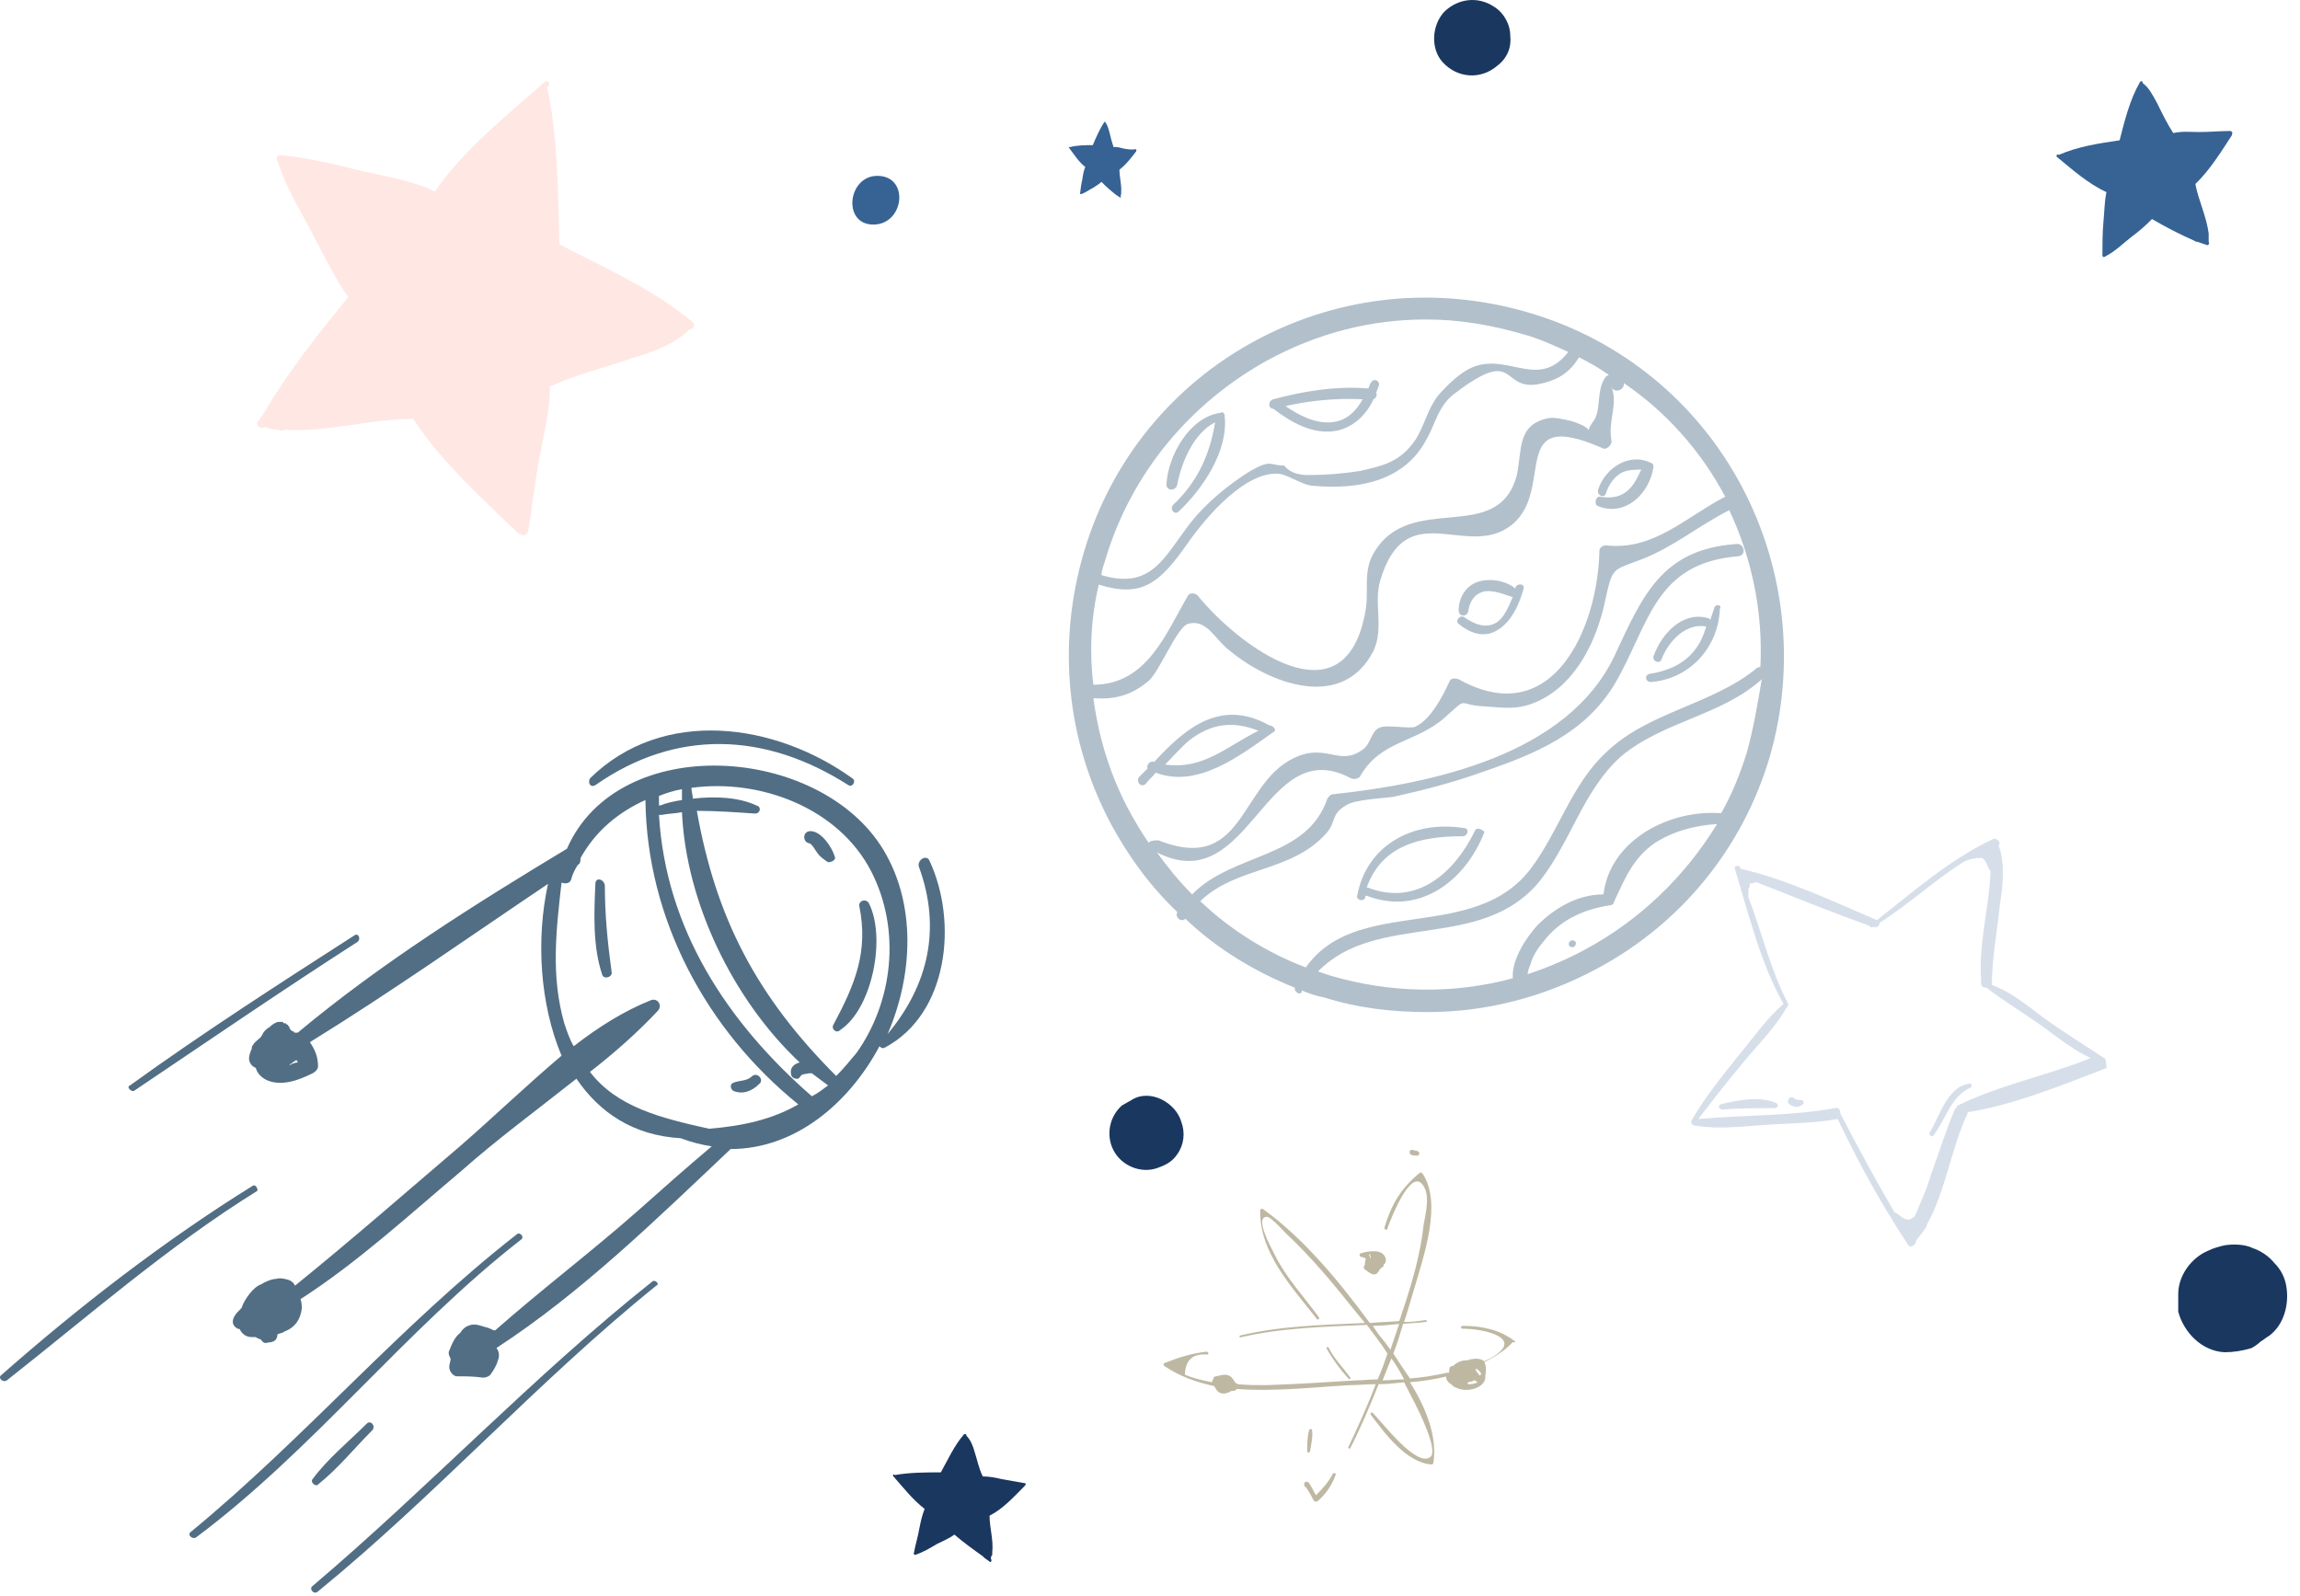 <?xml version="1.0" encoding="UTF-8"?> <svg xmlns="http://www.w3.org/2000/svg" width="170" height="118" viewBox="0 0 170 118" fill="none"> <path d="M68.706 63.639C68.506 63.139 67.806 63.539 67.906 64.039C69.606 68.639 68.606 72.839 65.606 76.439C67.506 72.039 67.706 66.839 65.306 62.839C60.606 55.039 45.706 54.039 41.906 62.739C35.106 66.839 28.106 71.239 22.006 76.339C22.006 76.339 22.006 76.339 21.906 76.339C21.906 76.339 21.906 76.339 21.806 76.339C21.806 76.339 21.706 76.339 21.706 76.239C21.706 76.239 21.706 76.239 21.806 76.239C21.706 76.239 21.706 76.239 21.606 76.239C21.506 76.139 21.506 76.139 21.406 76.039C21.406 76.039 21.406 76.039 21.406 75.939L21.306 75.839C21.306 75.839 21.306 75.739 21.206 75.739L21.106 75.639H21.006C21.006 75.639 20.906 75.639 20.906 75.539H20.806C20.706 75.539 20.706 75.539 20.606 75.539C20.406 75.539 20.106 75.739 19.906 75.939C19.706 76.039 19.506 76.239 19.406 76.439C19.406 76.539 19.306 76.539 19.306 76.639C19.106 76.839 18.806 77.039 18.706 77.239C18.606 77.339 18.606 77.439 18.606 77.539C18.506 77.739 18.406 78.039 18.406 78.239C18.406 78.539 18.606 78.839 18.906 78.939C19.006 79.339 19.306 79.639 19.706 79.839C20.806 80.339 22.106 79.839 23.106 79.339C23.306 79.239 23.506 79.039 23.506 78.839C23.506 78.139 23.306 77.639 22.906 77.039C28.906 73.339 34.706 69.239 40.506 65.339C39.606 69.439 39.906 74.239 41.506 78.039C38.906 80.239 36.406 82.639 34.106 84.639C30.006 88.139 26.006 91.639 21.806 95.039C21.706 94.839 21.606 94.739 21.406 94.639C21.106 94.539 20.706 94.439 20.406 94.539C20.106 94.539 19.606 94.739 19.306 94.939C18.706 95.139 18.106 96.039 17.906 96.539C17.906 96.639 17.806 96.739 17.806 96.739C17.606 96.939 17.406 97.139 17.306 97.339C17.106 97.739 17.206 98.039 17.606 98.239H17.706C17.906 98.639 18.206 98.839 18.606 98.839C18.706 98.839 18.806 98.839 18.906 98.839C19.006 98.939 19.106 98.939 19.306 99.039C19.406 99.239 19.606 99.339 19.806 99.239C20.106 99.239 20.506 99.139 20.506 98.639C20.706 98.539 20.906 98.539 21.006 98.439C21.806 98.139 22.206 97.539 22.306 96.739C22.306 96.539 22.306 96.239 22.206 96.039C26.406 93.339 30.206 89.839 34.006 86.639C36.706 84.239 39.706 82.039 42.606 79.739C44.306 82.239 46.806 83.939 50.306 84.139C51.106 84.439 51.906 84.639 52.606 84.739C50.706 86.339 48.906 87.939 47.106 89.539C43.706 92.539 40.006 95.339 36.606 98.339C36.506 98.339 36.406 98.339 36.306 98.239C36.206 98.239 36.106 98.139 36.006 98.139C35.606 98.039 35.206 97.839 34.806 97.939C34.406 98.039 34.206 98.239 34.006 98.539C33.606 98.839 33.406 99.339 33.206 99.839C33.106 100.039 33.206 100.239 33.306 100.439C33.306 100.639 33.206 100.839 33.206 101.039C33.206 101.339 33.406 101.639 33.706 101.739C34.406 101.739 35.006 101.739 35.706 101.839C35.906 101.839 36.206 101.739 36.306 101.539C36.506 101.239 36.706 100.939 36.806 100.539C36.906 100.339 36.906 100.039 36.806 99.839C36.806 99.739 36.706 99.739 36.706 99.639C43.006 95.539 48.606 90.039 54.006 84.939C58.706 84.939 62.706 81.639 65.006 77.339C65.106 77.439 65.206 77.539 65.406 77.439C70.106 74.939 70.806 68.139 68.706 63.639ZM21.406 78.739C21.406 78.639 21.506 78.639 21.506 78.639C21.606 78.639 21.606 78.539 21.606 78.539C21.706 78.539 21.706 78.439 21.806 78.439L21.906 78.339C21.906 78.439 22.006 78.439 22.006 78.539C21.806 78.539 21.606 78.639 21.406 78.739ZM50.406 58.339C50.406 58.639 50.406 58.839 50.406 59.139C49.806 59.239 49.306 59.339 48.806 59.539C48.806 59.539 48.806 59.539 48.706 59.539C48.706 59.339 48.706 59.139 48.706 58.839C49.206 58.639 49.806 58.439 50.406 58.339ZM52.406 83.439C48.806 82.639 45.606 81.839 43.606 79.239C45.406 77.839 47.106 76.339 48.606 74.739C49.006 74.339 48.606 73.739 48.106 73.939C46.106 74.739 44.206 75.939 42.406 77.339C42.106 76.839 41.906 76.239 41.706 75.639C40.706 72.139 41.106 68.739 41.506 65.239C41.706 65.339 42.106 65.339 42.206 65.039C42.306 64.639 42.506 64.239 42.706 63.939C42.906 63.839 42.906 63.639 42.906 63.439C44.006 61.439 45.706 60.039 47.706 59.139C47.806 67.939 52.206 76.139 59.006 81.639C57.106 82.739 54.906 83.239 52.406 83.439ZM60.006 81.039C53.706 75.539 49.206 68.639 48.706 60.239C48.806 60.239 48.806 60.239 48.906 60.239C49.406 60.139 49.906 60.139 50.406 60.039C50.706 66.739 54.206 73.939 59.106 78.539C58.706 78.639 58.306 78.939 58.506 79.539C58.606 79.739 59.006 79.839 59.106 79.639C59.306 79.339 59.406 79.439 59.806 79.339C59.906 79.339 59.906 79.339 60.006 79.339C60.406 79.639 60.806 79.939 61.206 80.239C60.806 80.539 60.406 80.839 60.006 81.039ZM63.306 77.839C62.806 78.439 62.306 79.039 61.806 79.539C55.906 73.639 52.906 67.839 51.506 59.939C52.906 59.939 54.306 60.039 55.806 60.139C56.206 60.139 56.306 59.639 55.906 59.539C54.606 58.939 52.906 58.839 51.206 59.039C51.206 58.739 51.106 58.539 51.106 58.239C56.206 57.539 62.006 59.739 64.406 64.439C66.606 68.739 66.006 74.039 63.306 77.839ZM44.006 58.039C50.006 53.839 56.606 54.139 62.706 58.039C63.006 58.239 63.306 57.739 63.006 57.539C57.306 53.439 49.006 52.239 43.606 57.539C43.406 57.939 43.706 58.239 44.006 58.039ZM27.106 105.239C25.806 106.539 24.206 107.839 23.106 109.339C22.906 109.539 23.306 109.939 23.506 109.739C25.006 108.539 26.206 107.039 27.506 105.739C27.806 105.439 27.406 104.939 27.106 105.239ZM18.706 87.639C12.106 91.739 5.906 96.539 0.106 101.639C-0.194 101.839 0.206 102.239 0.506 102.039C6.606 97.239 12.406 92.139 19.006 88.039C19.106 87.939 18.906 87.539 18.706 87.639ZM9.906 80.639C15.406 76.939 20.806 73.239 26.406 69.639C26.706 69.439 26.506 68.939 26.206 69.139C20.606 72.739 15.006 76.339 9.606 80.239C9.306 80.339 9.706 80.739 9.906 80.639ZM38.506 91.639C38.806 91.439 38.406 91.039 38.206 91.239C29.606 97.939 22.506 106.339 14.106 113.239C13.806 113.439 14.206 113.839 14.506 113.639C23.206 107.139 29.906 98.339 38.506 91.639ZM64.206 66.739C64.006 66.439 63.506 66.539 63.506 66.939C64.206 70.339 63.206 72.739 61.606 75.739C61.406 76.039 61.806 76.439 62.106 76.139C64.506 74.539 65.506 69.239 64.206 66.739ZM61.706 63.339C61.506 62.639 60.706 61.439 59.906 61.439C59.306 61.439 59.306 62.239 59.806 62.339C60.006 62.339 60.306 62.939 60.406 63.039C60.606 63.339 60.906 63.539 61.206 63.739C61.506 63.739 61.806 63.539 61.706 63.339ZM55.606 79.539C55.206 79.939 54.706 79.839 54.206 80.039C53.906 80.139 54.006 80.539 54.206 80.639C54.906 80.939 55.606 80.639 56.106 80.139C56.506 79.839 56.006 79.239 55.606 79.539ZM48.206 94.739C39.406 101.739 31.706 109.939 23.106 117.239C22.806 117.439 23.206 117.939 23.506 117.639C32.206 110.539 39.706 102.139 48.506 95.039C48.806 94.939 48.406 94.539 48.206 94.739ZM44.006 65.339C43.906 67.539 43.806 69.939 44.506 72.039C44.606 72.439 45.306 72.239 45.206 71.839C44.906 69.639 44.706 67.639 44.706 65.439C44.606 64.939 44.006 64.839 44.006 65.339Z" fill="#526E84"></path> <path d="M51.146 23.766C48.246 21.366 44.646 19.766 41.346 18.066C41.246 14.266 41.246 10.166 40.446 6.466C40.446 6.466 40.446 6.466 40.546 6.366C40.746 6.166 40.446 5.866 40.246 6.066C37.446 8.566 34.246 11.066 32.146 14.166C30.546 13.366 28.646 13.066 26.846 12.666C24.846 12.166 22.846 11.666 20.746 11.466C20.446 11.466 20.346 11.766 20.546 11.966C21.146 13.966 22.346 15.766 23.246 17.566C24.046 19.066 24.746 20.566 25.746 21.966C23.846 24.266 21.946 26.666 20.346 29.166C20.246 29.266 20.146 29.466 20.046 29.666C19.746 30.166 19.446 30.666 19.046 31.166C18.846 31.466 19.346 31.766 19.546 31.566C19.846 31.666 20.246 31.766 20.546 31.766C20.746 31.866 20.946 31.866 21.046 31.766C24.146 31.966 27.446 30.966 30.446 30.966H30.546C32.546 34.066 35.646 36.866 38.246 39.366C38.346 39.466 38.346 39.466 38.446 39.466C38.646 39.666 38.946 39.566 39.046 39.266C39.346 37.366 39.546 35.466 39.946 33.466C40.246 31.866 40.646 30.266 40.646 28.566C42.646 27.666 44.746 27.166 46.746 26.466C48.146 26.066 49.846 25.466 50.946 24.366C51.246 24.366 51.446 23.966 51.146 23.766Z" fill="#FF877A" fill-opacity="0.2"></path> <path d="M152.179 11.444C152.029 11.368 151.955 11.521 152.029 11.598C153.151 12.517 154.348 13.589 155.695 14.201C155.545 14.891 155.545 15.657 155.47 16.422C155.396 17.265 155.396 18.107 155.396 18.873C155.396 19.026 155.545 19.026 155.62 18.95C156.368 18.567 156.966 17.954 157.565 17.495C158.089 17.112 158.612 16.652 159.061 16.193C160.108 16.805 161.156 17.341 162.203 17.801C162.278 17.878 162.352 17.878 162.427 17.878C162.652 17.954 162.876 18.031 163.101 18.107C163.25 18.184 163.325 17.954 163.25 17.878C163.25 17.724 163.25 17.571 163.25 17.495C163.25 17.418 163.25 17.341 163.25 17.265C163.101 16.04 162.502 14.814 162.278 13.665C162.278 13.665 162.278 13.665 162.278 13.589C163.325 12.593 164.223 11.138 164.971 9.989V9.913C165.045 9.836 164.971 9.683 164.821 9.683C164.073 9.683 163.325 9.76 162.577 9.76C161.978 9.76 161.305 9.683 160.632 9.836C160.183 9.147 159.809 8.381 159.435 7.615C159.136 7.079 158.837 6.466 158.388 6.16C158.388 6.007 158.238 5.93 158.163 6.083C157.415 7.385 157.041 8.917 156.667 10.372C155.096 10.602 153.6 10.832 152.179 11.444Z" fill="#366394"></path> <path d="M155.527 78.216C154.027 77.216 152.527 76.316 151.027 75.216C149.827 74.316 148.627 73.316 147.227 72.816C147.227 70.816 147.627 68.816 147.827 66.816C148.027 65.516 148.227 63.816 147.727 62.516C147.927 62.316 147.627 61.916 147.327 62.016C144.127 63.516 141.427 65.916 138.727 68.016C135.427 66.616 132.127 65.016 128.627 64.216V64.116C128.527 63.916 128.127 64.016 128.227 64.216C129.227 67.516 130.127 71.216 131.827 74.216C130.527 75.316 129.527 76.816 128.427 78.116C127.227 79.616 126.027 81.116 125.027 82.816C124.927 83.016 125.127 83.216 125.327 83.216C127.227 83.516 129.227 83.216 131.127 83.116C132.727 83.016 134.227 83.016 135.827 82.716C137.027 85.216 138.327 87.716 139.827 90.116C139.927 90.316 140.027 90.416 140.127 90.616C140.427 91.116 140.727 91.516 141.027 92.016C141.227 92.316 141.627 92.016 141.627 91.716C141.827 91.416 142.027 91.216 142.227 90.916C142.327 90.816 142.427 90.616 142.427 90.516C143.827 88.016 144.227 84.816 145.427 82.316V82.216C148.727 81.716 152.427 80.216 155.527 79.016C155.627 79.016 155.627 78.916 155.727 78.916C155.627 78.716 155.727 78.316 155.527 78.216ZM144.727 81.716C144.627 81.716 144.627 81.816 144.627 81.816C144.627 81.816 144.627 81.916 144.527 81.916C143.827 83.516 143.327 85.216 142.727 86.816C142.427 87.916 141.927 88.916 141.527 89.916C141.427 90.016 141.327 90.016 141.227 90.116C141.027 90.216 141.027 90.116 140.827 90.116C140.527 90.016 140.327 89.716 140.027 89.616C138.627 87.216 137.327 84.816 136.027 82.316C136.027 82.116 135.927 81.816 135.627 81.916C132.327 82.516 128.927 82.416 125.527 82.716C126.527 81.416 127.527 80.116 128.627 78.816C129.727 77.416 131.127 76.116 132.027 74.516C132.127 74.416 132.227 74.316 132.127 74.116C130.827 71.616 130.227 68.916 129.227 66.316C129.227 66.116 129.227 65.916 129.227 65.716C129.327 65.616 129.327 65.516 129.327 65.416C129.327 65.316 129.327 65.316 129.327 65.316C129.527 65.316 129.727 65.216 129.827 65.216C132.627 66.316 135.327 67.416 138.127 68.416C138.227 68.516 138.327 68.616 138.427 68.516C138.427 68.516 138.427 68.516 138.527 68.516C138.727 68.616 138.927 68.416 138.927 68.216C141.127 66.816 142.927 65.116 145.127 63.716C145.527 63.516 146.027 63.416 146.427 63.416C146.827 63.516 146.827 64.016 147.127 64.416C147.027 67.116 146.227 69.716 146.427 72.416C146.427 72.516 146.427 72.516 146.427 72.616V72.716C146.427 72.916 146.627 73.016 146.827 73.016C148.127 74.016 149.627 74.916 151.027 75.916C152.127 76.716 153.227 77.616 154.527 78.216C151.327 79.516 147.727 80.216 144.727 81.716ZM131.227 81.516C130.027 81.016 128.527 81.316 127.227 81.616C126.927 81.716 127.027 82.016 127.327 82.016C128.627 81.916 129.827 81.916 131.127 81.916C131.427 81.916 131.527 81.616 131.227 81.516ZM133.127 81.316C132.927 81.316 132.727 81.316 132.527 81.116C132.227 81.016 132.027 81.416 132.227 81.616C132.527 81.816 132.827 81.916 133.127 81.716C133.427 81.616 133.327 81.316 133.127 81.316ZM145.527 80.116C143.927 80.316 143.327 82.616 142.627 83.716C142.527 83.916 142.827 84.116 142.927 83.916C143.827 82.716 144.227 81.016 145.627 80.416C145.827 80.316 145.727 80.016 145.527 80.116Z" fill="#366394" fill-opacity="0.2"></path> <path d="M75.741 109.841C75.841 109.741 75.841 109.641 75.741 109.641C75.141 109.541 74.641 109.441 74.041 109.341C73.641 109.241 73.141 109.141 72.641 109.141C72.341 108.541 72.241 107.941 72.041 107.341C71.941 106.941 71.741 106.441 71.441 106.141C71.441 106.041 71.341 105.941 71.241 106.041C70.541 106.841 70.041 107.941 69.541 108.841C68.441 108.841 67.241 108.841 66.141 109.041C66.041 108.941 65.941 109.041 66.041 109.141C66.741 109.941 67.441 110.841 68.341 111.541C68.141 112.041 68.041 112.541 67.941 113.041C67.841 113.641 67.641 114.241 67.541 114.841C67.541 114.941 67.641 114.941 67.641 114.941C68.241 114.741 68.741 114.441 69.241 114.141C69.641 113.941 70.141 113.741 70.541 113.441C71.241 114.041 71.941 114.541 72.641 115.041L72.741 115.141C72.841 115.241 73.041 115.341 73.141 115.441C73.241 115.541 73.341 115.341 73.241 115.241C73.241 115.141 73.241 115.041 73.341 114.941C73.341 114.841 73.341 114.841 73.341 114.741C73.441 113.841 73.141 112.941 73.141 112.041C74.141 111.541 74.941 110.641 75.741 109.841Z" fill="#1A375F"></path> <path d="M87.014 85.327C87.514 84.627 87.614 83.727 87.314 82.927C86.914 81.527 85.014 80.427 83.614 81.327C83.414 81.427 83.114 81.627 82.914 81.727C81.914 82.627 81.714 84.127 82.414 85.227C83.114 86.327 84.614 86.827 85.814 86.227C85.614 86.327 85.414 86.327 85.214 86.427C86.014 86.227 86.614 85.927 87.014 85.327Z" fill="#1A375F"></path> <path d="M164.4 99.96C165.1 99.96 165.7 99.86 166.4 99.66C166.6 99.56 166.9 99.36 167.1 99.16C167.3 99.06 167.5 98.86 167.7 98.76C168.8 97.96 169.2 96.46 169 95.16C168.9 94.46 168.6 93.86 168.1 93.36C167.7 92.86 167.1 92.46 166.5 92.26C165.9 91.96 165 91.96 164.4 92.06C164 92.16 163.6 92.26 163.2 92.46C162 92.96 161 94.26 161 95.66C161 96.06 161 96.56 161 96.96C161.4 98.46 162.7 99.86 164.4 99.96Z" fill="#1A375F"></path> <path d="M110.427 0.494C109.227 -0.306 107.727 -0.106 106.727 0.894C105.827 1.894 105.727 3.594 106.627 4.594C107.727 5.794 109.427 5.894 110.627 4.894C111.427 4.294 111.727 3.494 111.627 2.594C111.627 1.894 111.227 0.994 110.427 0.494Z" fill="#1A375F"></path> <path d="M64.548 16.6C66.848 16.6 67.248 13 64.848 13C62.648 13 62.248 16.6 64.548 16.6Z" fill="#366394"></path> <path d="M98.499 108.967C98.21 109.533 97.775 110.028 97.269 110.523C97.124 110.311 97.052 110.099 96.907 109.886C96.835 109.745 96.763 109.533 96.546 109.533C96.473 109.533 96.401 109.604 96.401 109.674C96.401 109.745 96.401 109.745 96.401 109.816C96.401 109.816 96.401 109.886 96.473 109.886C96.473 109.886 96.473 109.957 96.546 109.957C96.618 110.099 96.69 110.169 96.763 110.311C96.907 110.523 96.98 110.735 97.124 110.947C97.197 111.018 97.341 111.018 97.414 110.947C97.993 110.452 98.427 109.816 98.716 109.038C98.788 108.897 98.571 108.826 98.499 108.967ZM96.835 107.271C96.907 106.776 97.052 106.21 96.98 105.715C96.98 105.644 96.835 105.574 96.763 105.715C96.618 106.21 96.618 106.776 96.618 107.271C96.618 107.412 96.763 107.412 96.835 107.271ZM111.957 99.14C110.871 98.292 109.497 98.009 108.122 98.009C107.977 98.009 107.905 98.221 108.122 98.221C109.714 98.221 112.825 98.928 110.148 100.413C110.003 100.483 109.858 100.554 109.714 100.625C109.424 100.413 109.063 100.413 108.701 100.483C108.628 100.483 108.556 100.554 108.411 100.554C108.05 100.554 107.688 100.695 107.398 100.978C107.326 100.978 107.254 100.978 107.181 101.049C107.109 101.19 107.109 101.332 107.109 101.473C107.037 101.473 107.037 101.473 106.964 101.473C106.024 101.685 105.156 101.827 104.215 101.897C103.781 101.261 103.347 100.625 102.985 100.059C103.274 99.352 103.491 98.574 103.708 97.867C104.287 97.797 104.794 97.797 105.373 97.726C105.517 97.726 105.445 97.514 105.373 97.585C104.866 97.655 104.36 97.726 103.781 97.726C104.07 96.878 104.287 96.029 104.577 95.11C105.228 92.848 106.603 88.959 105.156 86.767C105.083 86.697 105.011 86.626 104.938 86.697C103.564 87.828 102.84 89.03 102.334 90.727C102.261 90.868 102.551 91.01 102.551 90.797C102.913 89.808 104.432 85.99 105.3 87.828C105.662 88.535 105.373 89.737 105.228 90.515C105.011 92.565 104.432 94.615 103.781 96.595C103.636 96.948 103.564 97.302 103.419 97.655C102.696 97.726 101.972 97.726 101.248 97.797C99.005 94.757 96.401 91.575 93.362 89.383C93.29 89.313 93.145 89.383 93.145 89.454C93.073 92.636 95.532 95.181 97.341 97.514C97.414 97.585 97.558 97.514 97.486 97.373C96.401 95.888 95.026 94.403 94.23 92.777C93.868 92.07 92.711 89.949 93.651 89.949C93.941 89.949 94.881 91.01 95.098 91.222C96.907 92.918 98.499 94.827 100.018 96.736C100.308 97.09 100.597 97.443 100.887 97.797C97.775 97.938 94.664 98.009 91.698 98.716C91.553 98.716 91.626 98.928 91.698 98.857C94.737 98.15 97.92 98.079 101.031 97.938C101.538 98.645 102.117 99.352 102.551 100.059C102.334 100.695 102.117 101.332 101.827 101.968C101.248 101.968 100.742 102.039 100.236 102.039C97.993 102.18 95.822 102.322 93.579 102.392C92.856 102.392 92.204 102.392 91.481 102.322L91.408 102.251C91.408 102.251 91.408 102.251 91.336 102.251C91.191 102.039 91.047 101.756 90.83 101.685C90.54 101.544 90.178 101.685 89.817 101.756C89.744 101.756 89.672 101.827 89.672 101.968C89.6 102.039 89.6 102.039 89.6 102.18C88.876 102.039 88.225 101.897 87.574 101.615C87.646 100.483 88.153 100.059 89.238 100.13C89.382 100.13 89.31 99.918 89.165 99.918C88.008 100.059 87.14 100.342 86.054 100.766C85.982 100.766 85.982 100.908 86.054 100.978C87.212 101.756 88.442 102.18 89.744 102.463C89.889 102.675 89.961 102.887 90.178 102.958C90.468 103.099 90.757 102.958 91.047 102.816C91.191 102.816 91.336 102.816 91.408 102.675C94.23 102.887 97.197 102.534 99.801 102.392C100.38 102.392 101.031 102.322 101.683 102.322C101.104 103.877 100.38 105.432 99.657 106.988C99.584 107.058 99.801 107.129 99.801 107.058C100.597 105.503 101.248 103.948 101.9 102.322C102.551 102.322 103.13 102.251 103.781 102.18C104.07 102.746 104.36 103.311 104.649 103.877C104.866 104.301 106.313 107.2 105.734 107.695C104.721 108.543 102.117 105.079 101.466 104.443C101.393 104.372 101.248 104.443 101.321 104.584C102.334 105.927 103.926 108.119 105.807 108.26C105.879 108.26 105.951 108.19 105.951 108.119C106.241 106.139 105.373 104.018 104.215 102.18C105.083 102.109 106.024 101.968 106.892 101.756C106.892 101.827 106.892 101.827 106.892 101.897C106.964 102.109 107.109 102.251 107.254 102.322C107.398 102.463 107.471 102.534 107.688 102.604C108.267 102.887 109.352 102.746 109.714 102.109C109.786 101.968 109.786 101.827 109.786 101.685C109.858 101.332 109.858 100.978 109.714 100.695C110.51 100.271 111.233 99.847 111.812 99.211C112.029 99.281 112.029 99.14 111.957 99.14ZM101.9 98.645C101.755 98.433 101.61 98.221 101.466 98.009C102.117 98.009 102.768 97.938 103.419 97.867C103.202 98.504 102.985 99.14 102.768 99.776C102.478 99.352 102.189 98.999 101.9 98.645ZM102.189 102.039C102.406 101.473 102.623 100.978 102.84 100.413C103.202 100.908 103.491 101.402 103.781 101.968C103.202 101.968 102.696 102.039 102.189 102.039ZM108.484 102.322C108.484 102.251 108.484 102.251 108.484 102.18C108.556 102.18 108.628 102.18 108.701 102.109C108.773 102.18 108.846 102.109 108.918 102.039C108.918 102.039 108.918 102.039 108.99 102.039C108.99 102.039 109.063 102.039 109.063 102.109C109.135 102.109 109.135 102.109 109.207 102.18C108.99 102.322 108.701 102.322 108.484 102.322ZM109.352 101.685C109.28 101.615 109.28 101.615 109.28 101.544L109.207 101.473L109.135 101.402C109.135 101.332 109.063 101.261 109.063 101.19C109.063 101.19 109.063 101.19 109.135 101.19C109.28 101.261 109.424 101.402 109.497 101.615C109.352 101.615 109.352 101.685 109.352 101.685ZM104.287 85.353C104.432 85.424 104.432 85.424 104.649 85.424C104.938 85.495 105.011 85.141 104.721 85.071C104.577 85.071 104.504 85 104.36 85C104.143 85 104.143 85.283 104.287 85.353ZM99.801 101.827C99.295 101.12 98.644 100.483 98.21 99.635C98.137 99.493 97.993 99.635 98.065 99.706C98.499 100.483 99.078 101.261 99.657 101.897C99.729 102.039 99.874 101.897 99.801 101.827ZM100.959 93.06C100.959 93.13 100.959 93.13 100.959 93.06C100.887 93.201 100.887 93.343 100.887 93.484C100.814 93.555 100.742 93.767 100.887 93.838C101.176 94.05 101.61 94.474 101.9 93.979C101.9 93.979 101.972 93.908 101.972 93.838C102.044 93.767 102.117 93.767 102.117 93.696C102.189 93.696 102.189 93.625 102.261 93.625C102.261 93.555 102.261 93.555 102.261 93.484C102.406 93.413 102.478 93.201 102.406 92.989C102.189 92.282 101.104 92.494 100.597 92.636C100.453 92.706 100.453 92.848 100.597 92.918C100.742 92.918 100.887 92.989 100.959 93.06ZM101.321 92.706C101.248 92.777 101.248 92.848 101.321 92.918C101.321 92.918 101.321 92.918 101.321 92.989C101.248 92.989 101.248 92.918 101.248 92.918C101.248 92.848 101.248 92.848 101.176 92.777C101.248 92.706 101.321 92.706 101.321 92.706Z" fill="#BEB8A3"></path> <path d="M83.041 10.981C82.827 10.931 82.57 10.831 82.313 10.881C82.185 10.529 82.099 10.177 82.014 9.825C81.928 9.574 81.885 9.272 81.714 9.071C81.714 9.021 81.671 8.971 81.628 9.021C81.286 9.524 81.029 10.127 80.772 10.73C80.216 10.73 79.617 10.73 79.061 10.881C79.018 10.831 78.975 10.881 79.018 10.931C79.403 11.434 79.745 11.987 80.216 12.339C80.088 12.64 80.045 12.942 80.002 13.243C79.916 13.595 79.874 13.947 79.831 14.299C79.831 14.35 79.874 14.35 79.916 14.35C80.216 14.249 80.473 14.048 80.772 13.897C80.986 13.746 81.2 13.646 81.414 13.445C81.757 13.796 82.099 14.098 82.484 14.4C82.484 14.4 82.527 14.45 82.57 14.45C82.656 14.5 82.698 14.55 82.784 14.601C82.827 14.651 82.87 14.55 82.827 14.5C82.827 14.45 82.87 14.4 82.87 14.299C82.87 14.249 82.87 14.249 82.87 14.199C82.912 13.646 82.741 13.093 82.741 12.54C83.212 12.188 83.64 11.635 83.982 11.182V11.132C84.025 11.082 83.982 11.032 83.939 11.032C83.597 11.082 83.34 11.032 83.041 10.981Z" fill="#366294"></path> <path d="M128.716 35.916C125.416 29.716 119.816 25.116 113.016 23.116C106.216 21.116 99.116 21.816 92.916 25.116C86.716 28.416 82.116 34.016 80.116 40.816C78.116 47.616 78.816 54.716 82.116 60.916C83.416 63.316 85.016 65.516 87.016 67.416C86.816 67.816 87.316 68.216 87.616 67.916C89.916 70.116 92.716 71.816 95.716 73.016C95.616 73.316 96.116 73.616 96.216 73.316C96.216 73.316 96.216 73.316 96.216 73.216C96.716 73.416 97.216 73.616 97.816 73.716C100.316 74.516 102.916 74.816 105.516 74.816C109.816 74.816 114.116 73.716 118.016 71.616C124.216 68.316 128.816 62.716 130.816 55.916C132.716 49.316 132.016 42.116 128.716 35.916ZM81.716 41.316C83.616 35.016 87.916 29.816 93.716 26.616C97.416 24.616 101.316 23.616 105.416 23.616C107.816 23.616 110.216 24.016 112.616 24.716C113.716 25.016 114.816 25.516 115.916 26.016C113.816 28.716 111.716 26.316 109.216 27.016C108.116 27.316 107.016 28.416 106.316 29.216C105.516 30.216 105.316 31.416 104.616 32.516C103.516 34.116 102.316 34.416 100.516 34.816C99.216 35.016 98.016 35.116 96.716 35.116C95.916 35.116 95.316 34.916 94.916 34.416C93.816 34.416 94.016 33.916 92.416 34.816C90.816 35.816 89.216 37.116 88.016 38.616C86.016 41.216 85.116 43.616 81.416 42.516C81.416 42.116 81.616 41.716 81.716 41.316ZM81.216 43.216C84.416 44.216 85.716 43.116 87.816 40.116C89.216 38.116 92.016 34.916 94.416 35.016C95.116 35.016 96.316 35.916 97.116 35.916C100.516 36.216 103.816 35.516 105.416 32.516C106.116 31.316 106.316 29.916 107.616 29.016C112.116 25.616 110.916 28.816 113.616 28.416C115.216 28.116 116.016 27.516 116.716 26.416C117.516 26.816 118.216 27.216 118.916 27.716C118.816 27.716 118.816 27.816 118.716 27.816C117.916 28.816 118.416 30.416 117.716 31.216C117.516 31.516 117.416 31.716 117.416 31.816C117.416 31.716 117.116 31.416 116.116 31.116C115.616 31.016 114.916 30.816 114.416 30.916C112.116 31.416 112.516 33.216 112.116 35.116C110.716 40.416 104.216 36.216 101.516 40.916C100.716 42.316 101.216 43.716 100.916 45.216C99.416 53.616 91.616 47.816 88.516 44.016C88.316 43.816 87.916 43.816 87.816 44.016C86.216 46.716 84.816 50.616 80.816 50.616C80.516 48.316 80.616 45.716 81.216 43.216ZM84.916 62.316C84.416 61.616 84.016 60.916 83.616 60.216C82.116 57.516 81.216 54.616 80.816 51.616C82.416 51.716 83.616 51.416 84.916 50.316C85.716 49.616 87.016 46.316 87.816 46.116C89.216 45.716 89.816 47.316 90.916 48.116C93.816 50.516 99.216 52.616 101.516 48.116C102.316 46.416 101.516 44.616 102.016 42.916C103.916 36.516 108.416 41.416 111.716 38.816C115.016 36.216 111.316 30.016 118.416 33.116C118.716 33.316 119.116 32.916 119.116 32.616C118.816 31.116 119.616 29.916 119.116 28.616C119.316 29.116 120.116 28.816 120.016 28.316C123.116 30.416 125.716 33.316 127.516 36.716C124.616 38.216 122.216 40.716 118.716 40.316C118.416 40.316 118.216 40.516 118.216 40.716C118.116 46.316 114.816 54.116 107.816 50.216C107.516 50.116 107.216 50.116 107.116 50.416C106.616 51.516 105.716 53.216 104.616 53.716C104.216 53.916 102.416 53.516 101.916 53.816C101.316 54.116 101.316 55.016 100.716 55.416C99.216 56.516 98.316 55.316 96.516 55.716C91.516 57.016 92.416 64.816 85.616 62.116C85.116 62.116 84.916 62.216 84.916 62.316ZM117.116 70.216C115.816 70.916 114.416 71.516 112.916 72.016C112.916 71.816 113.016 71.516 113.116 71.316C113.316 70.516 113.816 69.916 114.316 69.316C115.516 67.916 117.116 67.216 119.016 66.916C119.216 66.916 119.316 66.716 119.316 66.616C120.116 64.916 120.716 63.416 122.316 62.316C123.716 61.416 125.316 61.016 126.916 60.916C124.516 64.816 121.216 68.016 117.116 70.216ZM129.116 55.616C128.616 57.216 128.016 58.716 127.216 60.116C123.516 59.816 119.016 62.016 118.516 66.116C116.616 66.116 114.916 67.116 113.616 68.416C112.816 69.316 111.716 70.916 111.816 72.316C107.416 73.516 102.716 73.416 98.316 72.116C98.016 72.016 97.716 71.916 97.416 71.816C101.816 67.316 109.516 70.416 113.816 65.116C116.116 62.216 117.016 58.416 119.816 55.916C122.916 53.316 127.216 52.916 130.216 50.216C129.916 52.016 129.616 53.816 129.116 55.616ZM130.116 49.316C130.016 49.316 129.916 49.316 129.816 49.416C126.516 52.116 121.816 52.616 118.716 55.616C116.216 57.916 115.216 61.416 113.216 64.116C109.016 69.816 100.316 66.116 96.516 71.516C93.616 70.416 90.916 68.716 88.716 66.616C91.416 64.016 95.416 64.516 98.016 61.616C98.816 60.716 98.316 60.216 99.516 59.516C100.116 59.116 102.116 59.016 102.916 58.916C105.216 58.416 107.516 57.816 109.716 57.016C113.516 55.716 117.116 54.216 119.316 50.616C121.916 46.216 122.216 41.616 128.516 41.116C129.116 41.016 128.916 40.116 128.316 40.216C122.816 40.616 121.416 44.016 119.316 48.516C115.816 55.816 105.916 57.916 98.516 58.716C98.316 58.716 98.216 58.916 98.116 59.016C96.616 63.516 91.116 63.016 88.116 66.116C87.116 65.116 86.316 64.116 85.516 63.016C92.416 66.516 93.416 54.116 99.816 57.516C100.016 57.616 100.316 57.616 100.516 57.416C102.016 54.716 104.716 54.916 106.816 53.016C108.616 51.416 107.616 52.116 109.716 52.216C111.216 52.316 112.216 52.516 113.716 51.816C116.516 50.516 118.016 47.316 118.616 44.516C119.216 41.816 119.116 42.216 121.416 41.316C123.716 40.416 125.616 38.816 127.816 37.716C129.516 41.316 130.316 45.316 130.116 49.316ZM116.216 69.516C115.916 69.516 115.816 70.016 116.216 70.016C116.516 70.016 116.616 69.516 116.216 69.516ZM93.816 53.616C90.216 51.616 87.616 53.816 85.316 56.316C85.016 56.216 84.716 56.516 84.816 56.816C84.616 57.016 84.416 57.216 84.216 57.416C83.916 57.716 84.316 58.316 84.716 57.916C84.916 57.616 85.216 57.416 85.416 57.116C88.516 58.316 91.716 55.816 94.116 54.116C94.416 54.016 94.116 53.616 93.816 53.616ZM86.116 56.516C86.716 55.916 87.316 55.216 87.916 54.716C89.616 53.416 91.216 53.316 93.016 54.016C90.616 55.216 88.916 56.916 86.116 56.516ZM110.616 46.616C111.716 46.016 112.316 44.616 112.616 43.516C112.716 43.116 112.116 43.116 112.016 43.416V43.516C111.316 42.916 110.116 42.716 109.216 43.016C108.316 43.316 107.816 44.216 107.816 45.116C107.816 45.616 108.416 45.616 108.516 45.216C108.616 44.516 108.916 43.916 109.716 43.716C110.416 43.616 111.116 43.916 111.716 44.116C111.716 44.116 111.716 44.116 111.816 44.116C111.516 44.816 111.216 45.616 110.616 46.016C109.816 46.516 108.916 46.116 108.216 45.616C107.916 45.416 107.516 45.916 107.816 46.116C108.516 46.716 109.616 47.216 110.616 46.616ZM118.116 37.416C120.116 38.216 121.916 36.516 122.216 34.516C122.216 34.316 122.116 34.216 122.016 34.216C120.416 33.416 118.616 34.616 118.116 36.216C118.016 36.616 118.616 36.916 118.716 36.416C118.916 35.816 119.316 35.216 119.916 34.916C120.416 34.716 120.816 34.716 121.316 34.716C121.016 35.316 120.716 36.016 120.116 36.416C119.516 36.816 118.916 36.816 118.216 36.716C117.916 36.716 117.816 37.316 118.116 37.416ZM109.016 61.416C107.516 64.516 104.716 67.016 101.116 65.616H101.016C102.116 62.516 104.916 61.816 108.116 61.816C108.516 61.816 108.616 61.216 108.216 61.216C104.516 60.616 101.016 62.416 100.316 66.216C100.216 66.516 100.816 66.716 100.916 66.316C100.916 66.316 100.916 66.316 100.916 66.216C100.916 66.216 100.916 66.216 101.016 66.216C104.916 67.716 108.316 65.116 109.716 61.516C109.616 61.316 109.116 61.116 109.016 61.416ZM126.716 44.916C126.616 45.216 126.516 45.516 126.416 45.816C126.416 45.816 126.416 45.816 126.316 45.716C124.416 45.116 122.816 46.816 122.216 48.516C122.116 48.916 122.716 49.116 122.816 48.716C123.316 47.416 124.616 46.016 126.116 46.316C125.916 46.916 125.716 47.516 125.216 48.116C124.416 49.116 123.216 49.616 121.916 49.816C121.516 49.916 121.616 50.416 122.016 50.416C124.816 50.216 127.016 47.916 127.116 45.016C127.316 44.716 126.816 44.616 126.716 44.916ZM94.116 30.216C95.416 31.216 97.116 32.216 98.916 31.816C100.116 31.516 101.016 30.616 101.516 29.516C101.716 29.416 101.816 29.216 101.716 29.016C101.816 28.816 101.816 28.716 101.916 28.516C102.016 28.116 101.516 27.916 101.316 28.316C101.216 28.416 101.216 28.616 101.116 28.716C98.816 28.516 96.316 28.916 94.116 29.516C93.716 29.616 93.716 30.216 94.116 30.216ZM100.716 29.516C100.216 30.416 99.516 31.116 98.416 31.216C97.216 31.316 96.016 30.716 95.016 30.016C96.816 29.616 98.716 29.416 100.716 29.516ZM87.016 35.816C87.316 34.216 88.216 32.016 89.816 31.216C89.416 33.616 88.516 35.616 86.716 37.316C86.416 37.616 86.816 38.116 87.116 37.816C88.916 36.116 90.816 33.316 90.516 30.716C90.516 30.516 90.316 30.416 90.216 30.516C87.916 30.816 86.316 33.716 86.216 35.816C86.216 36.316 86.916 36.316 87.016 35.816Z" fill="#B2C0CB"></path> </svg> 